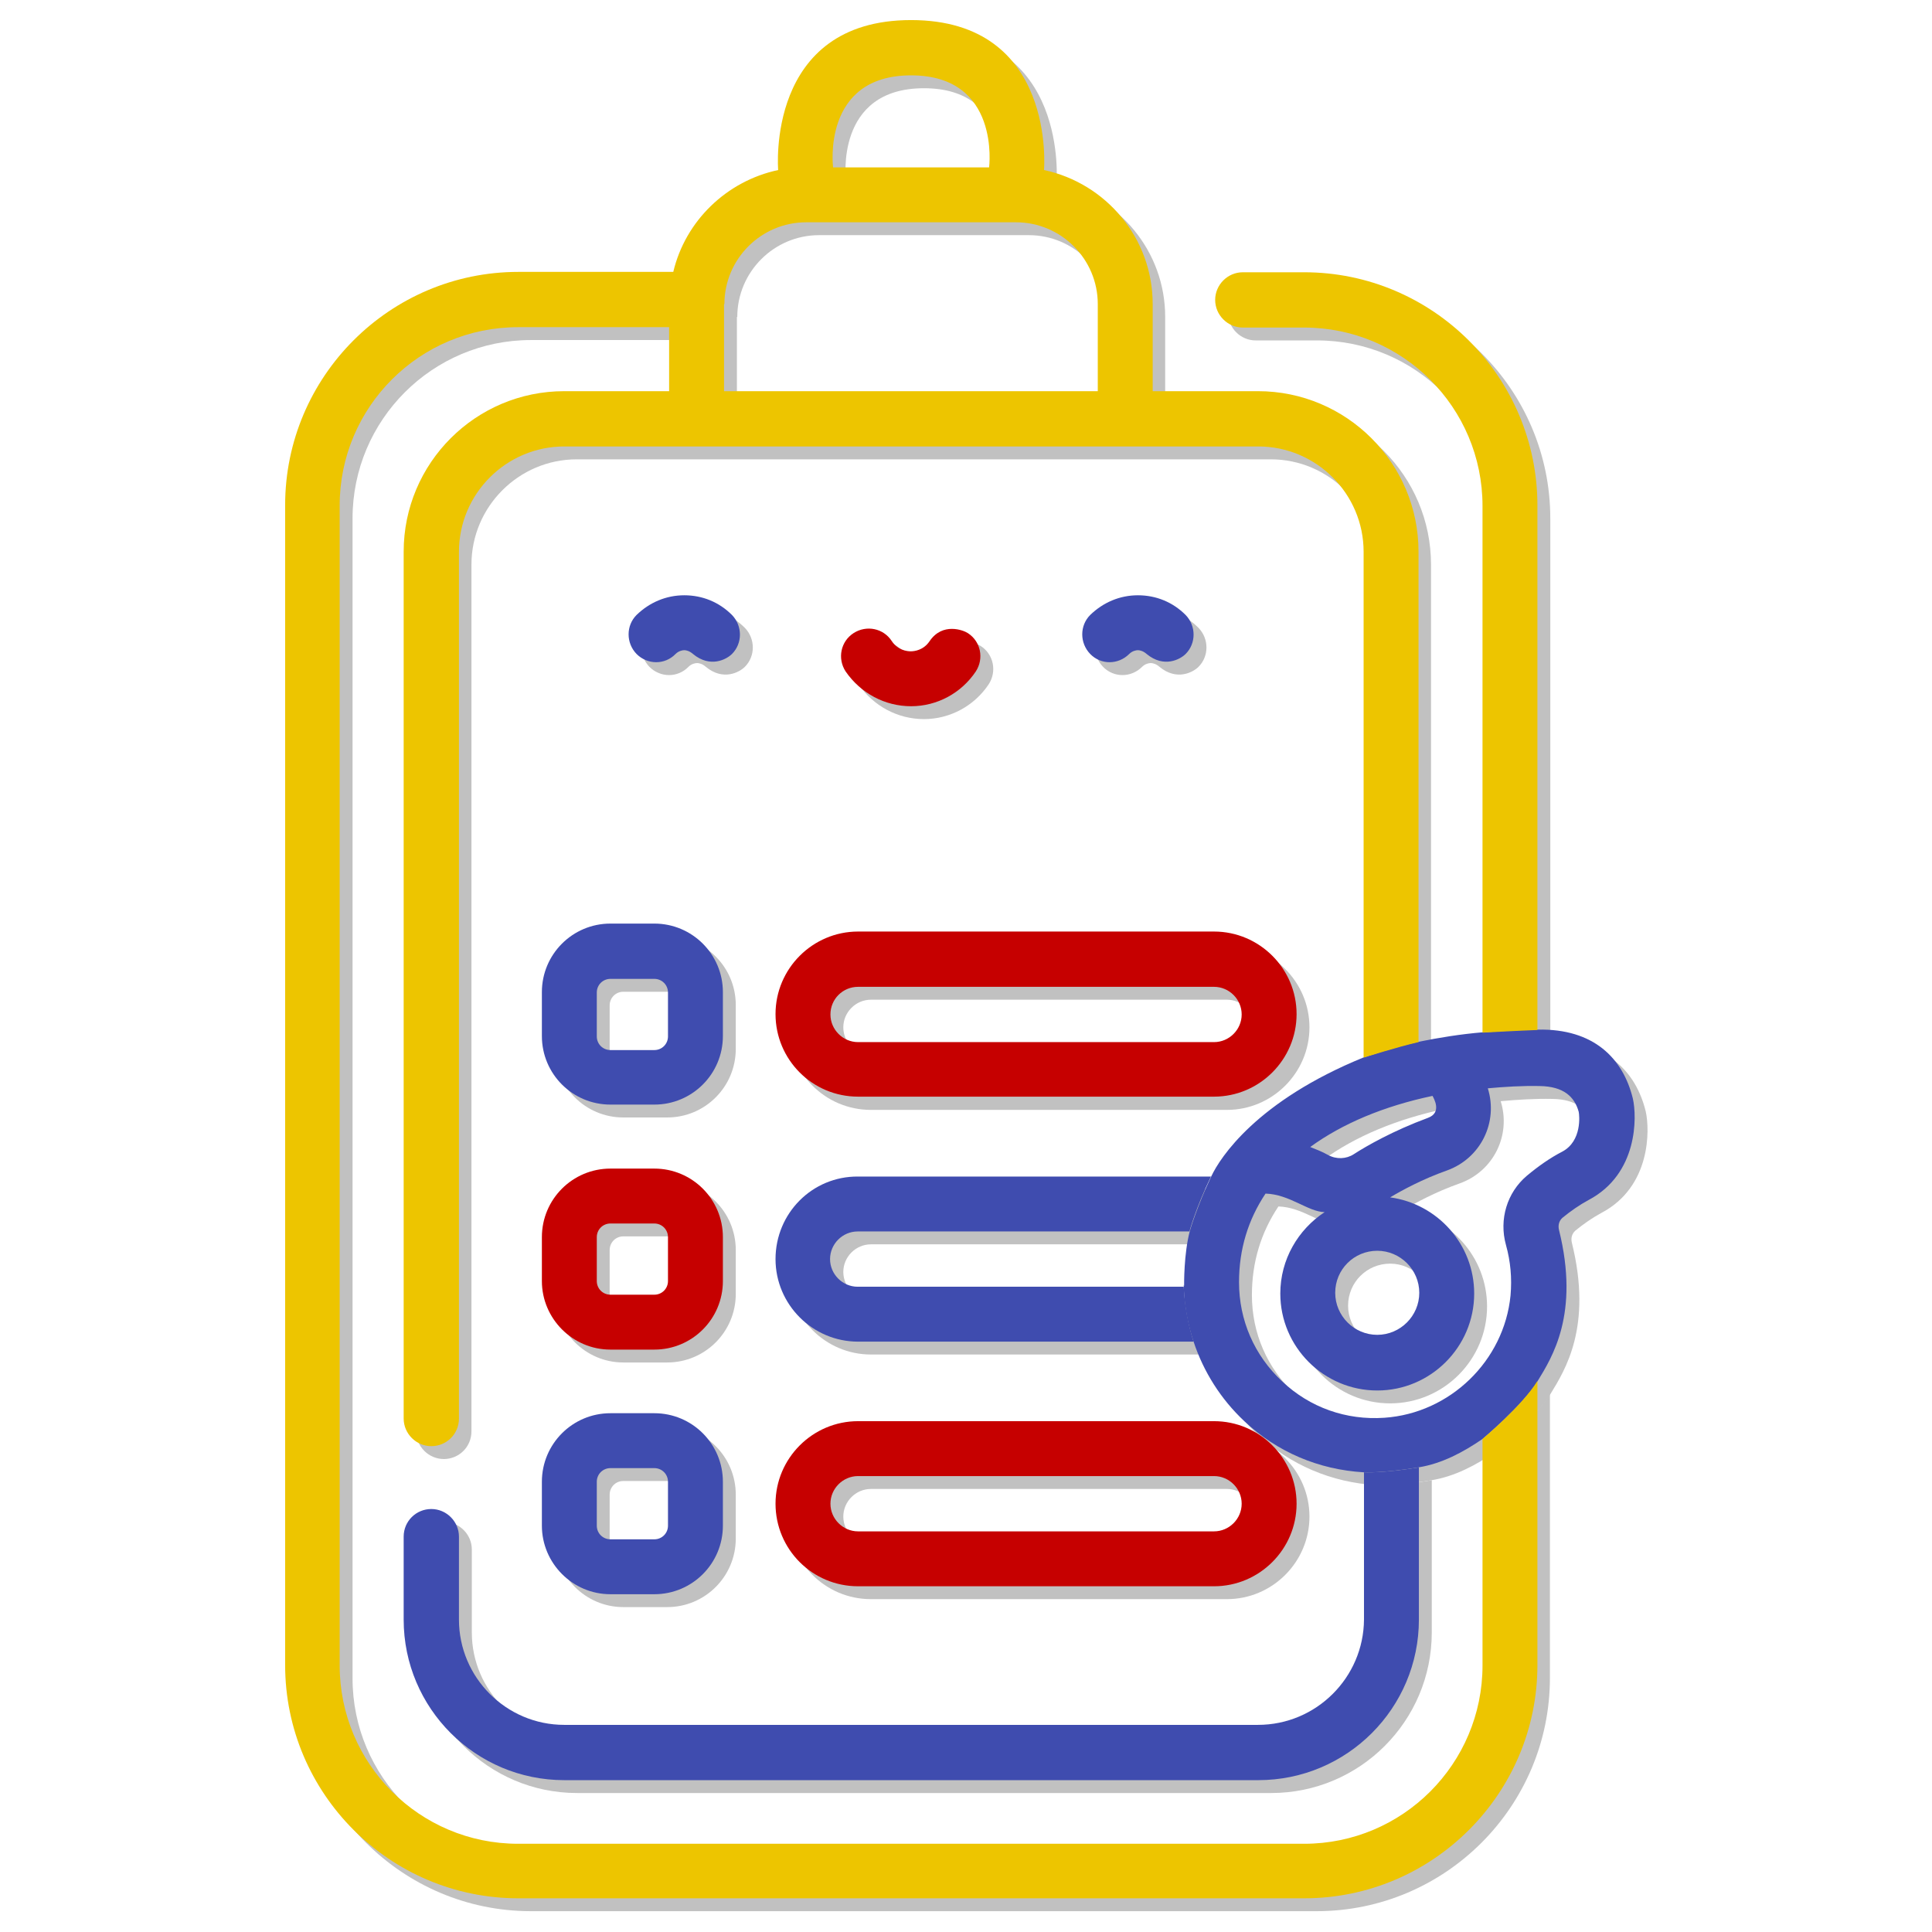 <?xml version="1.0" encoding="utf-8"?>
<!-- Generator: Adobe Illustrator 21.1.0, SVG Export Plug-In . SVG Version: 6.00 Build 0)  -->
<svg version="1.1" id="Capa_1" xmlns="http://www.w3.org/2000/svg" xmlns:xlink="http://www.w3.org/1999/xlink" x="0px" y="0px"
	 viewBox="0 0 510.2 510.2" style="enable-background:new 0 0 510.2 510.2;" xml:space="preserve">
<style type="text/css">
	.st0{fill:#C1C1C1;}
	.st1{fill:#3F4CAF;}
	.st2{fill:#C60000;}
	.st3{fill:#EDC500;}
</style>
<g>
	<g>
		<path class="st0" d="M164.6,295.1h11.6c10,0,18.1-8.1,18.1-18.1v-11.6c0-10-8.1-18.1-18.1-18.1h-11.6c-10,0-18.1,8.1-18.1,18.1
			V277C146.5,287,154.6,295.1,164.6,295.1L164.6,295.1z M161,265.5c0-2,1.6-3.6,3.6-3.6h11.6c2,0,3.6,1.6,3.6,3.6V277
			c0,2-1.6,3.6-3.6,3.6h-11.6c-2,0-3.6-1.6-3.6-3.6V265.5z M161,265.5"/>
		<path class="st0" d="M164.6,359.8h11.6c10,0,18.1-8.1,18.1-18.1v-11.6c0-10-8.1-18.1-18.1-18.1h-11.6c-10,0-18.1,8.1-18.1,18.1
			v11.6C146.5,351.6,154.6,359.8,164.6,359.8L164.6,359.8z M161,330.1c0-2,1.6-3.6,3.6-3.6h11.6c2,0,3.6,1.6,3.6,3.6v11.6
			c0,2-1.6,3.6-3.6,3.6h-11.6c-2,0-3.6-1.6-3.6-3.6V330.1z M161,330.1"/>
		<path class="st0" d="M164.6,424.4h11.6c10,0,18.1-8.1,18.1-18.1v-11.6c0-10-8.1-18.1-18.1-18.1h-11.6c-10,0-18.1,8.1-18.1,18.1
			v11.6C146.5,416.2,154.6,424.4,164.6,424.4L164.6,424.4z M161,394.7c0-2,1.6-3.6,3.6-3.6h11.6c2,0,3.6,1.6,3.6,3.6v11.6
			c0,2-1.6,3.6-3.6,3.6h-11.6c-2,0-3.6-1.6-3.6-3.6V394.7z M161,394.7"/>
		<path class="st0" d="M244,189.9c6.9,0,13.3-3.5,17.1-9.2c2.2-3.4,1.3-7.9-2.1-10.1c-1.2-0.8-6.7-2.9-10.1,2.1
			c-1.6,2.4-4,2.7-5,2.7c-1,0-3.4-0.3-5-2.7c-2.2-3.4-6.7-4.3-10.1-2.1c-3.4,2.2-4.3,6.7-2.1,10.1
			C230.7,186.5,237.1,189.9,244,189.9L244,189.9z M244,189.9"/>
		<path class="st0" d="M181.8,176.1c0.8-0.8,1.8-1,2.3-1c0.5,0,1.4,0.2,2.3,1c4.6,3.8,8.9,1.4,10.3,0c2.8-2.8,2.8-7.4,0-10.3
			c-3.4-3.4-7.8-5.2-12.6-5.2c-4.8,0-9.2,1.9-12.6,5.2c-2.8,2.8-2.8,7.4,0,10.3C174.4,179,179,179,181.8,176.1L181.8,176.1z
			 M181.8,176.1"/>
		<path class="st0" d="M301.6,176.1c0.8-0.8,1.8-1,2.3-1c0.5,0,1.4,0.2,2.3,1c4.6,3.8,8.9,1.4,10.3,0c2.8-2.8,2.8-7.4,0-10.3
			c-3.4-3.4-7.8-5.2-12.6-5.2c-4.8,0-9.2,1.9-12.6,5.2c-2.8,2.8-2.8,7.4,0,10.3C294.1,179,298.7,179,301.6,176.1L301.6,176.1z
			 M301.6,176.1"/>
		<path class="st0" d="M230,293.1h94c12,0,21.8-9.8,21.8-21.8s-9.8-21.8-21.8-21.8h-94c-12,0-21.8,9.8-21.8,21.8
			S217.9,293.1,230,293.1L230,293.1z M230,264h94c4,0,7.3,3.3,7.3,7.3s-3.3,7.3-7.3,7.3h-94c-4,0-7.3-3.3-7.3-7.3S226,264,230,264
			L230,264z M230,264"/>
		<path class="st0" d="M230,422.3h94c12,0,21.8-9.8,21.8-21.8c0-12-9.8-21.8-21.8-21.8h-94c-12,0-21.8,9.8-21.8,21.8
			C208.2,412.5,217.9,422.3,230,422.3L230,422.3z M230,393.2h94c4,0,7.3,3.3,7.3,7.3s-3.3,7.3-7.3,7.3h-94c-4,0-7.3-3.3-7.3-7.3
			S226,393.2,230,393.2L230,393.2z M230,393.2"/>
		<path class="st0" d="M380.5,298.6c-9.2,3.4-16.2,7.4-19.6,9.6c-2,1.3-4.6,1.4-6.8,0.2c-1.6-0.9-3.2-1.5-4.7-2.1
			c8.5-6.2,19.5-10.8,32.3-13.5C382,293.4,384.3,297.2,380.5,298.6L380.5,298.6z M367.1,333.7c6.1,0,11.1,5,11.1,11.1
			c0,6.1-5,11.1-11.1,11.1c-6.1,0-11.1-5-11.1-11.1C356,338.6,361,333.7,367.1,333.7L367.1,333.7z M316,342.7c0,0-0.1,7,2.6,15
			c2.6,7.9,7.2,15.2,13.4,21c8.7,8.2,19.7,12.8,31.5,13.5c0,0,4.8,0.3,14.5-1.3c6.2-1,11.8-4,16.9-7.5c0,0,10.6-8.8,14.5-15.2
			s11.2-17.8,5.7-40c-0.3-1.2,0-2.4,0.9-3.2c2.2-1.8,4.5-3.4,6.9-4.7c13.1-6.9,12.8-22,11.7-26.8l0,0c0,0,0,0,0,0
			c-2.6-10.6-10.3-18.5-25.1-18.2c-5.5,0.1-14.5,0.7-14.5,0.7c-5.9,0.5-11.5,1.4-16.9,2.5c-5.4,1.2-14.5,4.1-14.5,4.1
			c-28.3,11.5-38,26.5-40.3,31.4c-3.9,8.2-5.7,14.5-5.7,14.5c-1.6,6.1-1.5,14.1-1.5,14.5l0,0 M416,307.5c-3.3,1.7-6.4,3.9-9.4,6.4
			c-5.2,4.4-7.4,11.5-5.5,18.3c1.2,4.3,1.6,8.7,1.2,13.3c-1.7,17.3-16,31.1-33.3,32.3c-10.1,0.7-19.7-2.7-27-9.6
			c-7.4-6.9-11.4-16.2-11.4-26.2c0-8.7,2.4-16.5,7-23.4c6.4,0.2,11.2,4.8,15.6,4.9c-7,4.6-11.7,12.5-11.7,21.5
			c0,14.1,11.5,25.6,25.6,25.6c14.1,0,25.6-11.5,25.6-25.6c0-13-9.7-23.7-22.2-25.4c3.2-1.9,8.5-4.8,15-7.1
			c8.9-3.2,13.6-12.7,10.8-21.7c4.4-0.4,9-0.7,13.7-0.6c6.3,0.1,9.2,2.8,10.3,6.8C420.5,297.9,421.2,304.7,416,307.5L416,307.5z
			 M416,307.5"/>
		<path class="st0" d="M335.6,458.9H152.4c-15.3,0-27.8-12.5-27.8-27.8v-21.9c0-4-3.3-7.3-7.3-7.3c-4,0-7.3,3.2-7.3,7.3v21.9
			c0,23.4,19,42.4,42.4,42.4h183.3c23.4,0,42.4-19,42.4-42.4v-40.2c-9.8,1.6-14.5,1.3-14.5,1.3v38.9
			C363.5,446.4,351,458.9,335.6,458.9z"/>
		<path class="st0" d="M208.2,335.9c0,12,9.8,21.8,21.8,21.8h88.6c-2.2-6.8-2.5-12.9-2.6-14.5H230c-4,0-7.3-3.3-7.3-7.3
			c0-4,3.3-7.3,7.3-7.3h87.6c0,0,1.7-6.3,5.7-14.5H230C217.9,314.1,208.2,323.8,208.2,335.9z"/>
		<path class="st0" d="M394.9,383.4v59.8c0,26-21.1,47.1-47.1,47.1H140.2c-26,0-47.1-21.1-47.1-47.1V136.9c0-26,21.1-47.1,47.1-47.1
			h39.9v16.9h-27.8c-23.4,0-42.4,19-42.4,42.4v228.9c0,4,3.3,7.3,7.3,7.3c4,0,7.3-3.2,7.3-7.3V149.1c0-15.3,12.5-27.8,27.8-27.8
			h183.3c15.3,0,27.8,12.5,27.8,27.8v133.6c0,0,9.2-2.9,14.5-4.1V149.1c0-23.4-19-42.4-42.4-42.4h-27.8v-23
			c0-17.4-12.3-31.9-28.7-35.4c0,0,3.4-39.6-35.1-39.6c-38.5,0-35.1,39.6-35.1,39.6c-13.6,2.9-24.5,13.4-27.7,26.9h-40.9
			c-34,0-61.6,27.7-61.6,61.6v306.3c0,34,27.7,61.6,61.6,61.6h207.5c34,0,61.6-27.7,61.6-61.6v-75
			C405.4,374.6,394.9,383.4,394.9,383.4z M244,23.3c23.7,0,20.6,24.3,20.6,24.3h-41.2C223.4,47.6,220.3,23.3,244,23.3z M194.7,83.7
			c0-11.9,9.7-21.6,21.6-21.6h55.4c11.9,0,21.6,9.7,21.6,21.6v23h-98.7V83.7z"/>
		<path class="st0" d="M409.4,136.9c0-34-27.7-61.6-61.6-61.6h-16.2c-4,0-7.3,3.3-7.3,7.3c0,4,3.3,7.3,7.3,7.3h16.2
			c26,0,47.1,21.1,47.1,47.1v139.1c0,0,9-0.5,14.5-0.7V136.9z"/>
	</g>
	<g>
		<path class="st1" d="M161.2,291.7h11.6c10,0,18.1-8.1,18.1-18.1v-11.6c0-10-8.1-18.1-18.1-18.1h-11.6c-10,0-18.1,8.1-18.1,18.1
			v11.6C143.1,283.6,151.2,291.7,161.2,291.7L161.2,291.7z M157.6,262.1c0-2,1.6-3.6,3.6-3.6h11.6c2,0,3.6,1.6,3.6,3.6v11.6
			c0,2-1.6,3.6-3.6,3.6h-11.6c-2,0-3.6-1.6-3.6-3.6V262.1z M157.6,262.1"/>
		<path class="st2" d="M161.2,356.4h11.6c10,0,18.1-8.1,18.1-18.1v-11.6c0-10-8.1-18.1-18.1-18.1h-11.6c-10,0-18.1,8.1-18.1,18.1
			v11.6C143.1,348.2,151.2,356.4,161.2,356.4L161.2,356.4z M157.6,326.7c0-2,1.6-3.6,3.6-3.6h11.6c2,0,3.6,1.6,3.6,3.6v11.6
			c0,2-1.6,3.6-3.6,3.6h-11.6c-2,0-3.6-1.6-3.6-3.6V326.7z M157.6,326.7"/>
		<path class="st1" d="M161.2,421h11.6c10,0,18.1-8.1,18.1-18.1v-11.6c0-10-8.1-18.1-18.1-18.1h-11.6c-10,0-18.1,8.1-18.1,18.1v11.6
			C143.1,412.8,151.2,421,161.2,421L161.2,421z M157.6,391.3c0-2,1.6-3.6,3.6-3.6h11.6c2,0,3.6,1.6,3.6,3.6v11.6
			c0,2-1.6,3.6-3.6,3.6h-11.6c-2,0-3.6-1.6-3.6-3.6V391.3z M157.6,391.3"/>
		<path class="st2" d="M240.6,186.5c6.9,0,13.3-3.5,17.1-9.2c2.2-3.4,1.3-7.9-2.1-10.1c-1.2-0.8-6.7-2.9-10.1,2.1
			c-1.6,2.4-4,2.7-5,2.7c-1,0-3.4-0.3-5-2.7c-2.2-3.4-6.7-4.3-10.1-2.1c-3.4,2.2-4.3,6.7-2.1,10.1
			C227.3,183.1,233.7,186.5,240.6,186.5L240.6,186.5z M240.6,186.5"/>
		<path class="st1" d="M178.4,172.7c0.8-0.8,1.8-1,2.3-1c0.5,0,1.4,0.2,2.3,1c4.6,3.8,8.9,1.4,10.3,0c2.8-2.8,2.8-7.4,0-10.3
			c-3.4-3.4-7.8-5.2-12.6-5.2c-4.8,0-9.2,1.9-12.6,5.2c-2.8,2.8-2.8,7.4,0,10.3C171,175.6,175.6,175.6,178.4,172.7L178.4,172.7z
			 M178.4,172.7"/>
		<path class="st1" d="M298.2,172.7c0.8-0.8,1.8-1,2.3-1c0.5,0,1.4,0.2,2.3,1c4.6,3.8,8.9,1.4,10.3,0c2.8-2.8,2.8-7.4,0-10.3
			c-3.4-3.4-7.8-5.2-12.6-5.2c-4.8,0-9.2,1.9-12.6,5.2c-2.8,2.8-2.8,7.4,0,10.3C290.7,175.6,295.3,175.6,298.2,172.7L298.2,172.7z
			 M298.2,172.7"/>
		<path class="st2" d="M226.6,289.6h94c12,0,21.8-9.8,21.8-21.8s-9.8-21.8-21.8-21.8h-94c-12,0-21.8,9.8-21.8,21.8
			S214.5,289.6,226.6,289.6L226.6,289.6z M226.6,260.6h94c4,0,7.3,3.3,7.3,7.3c0,4-3.3,7.3-7.3,7.3h-94c-4,0-7.3-3.3-7.3-7.3
			C219.3,263.8,222.6,260.6,226.6,260.6L226.6,260.6z M226.6,260.6"/>
		<path class="st2" d="M226.6,418.9h94c12,0,21.8-9.8,21.8-21.8c0-12-9.8-21.8-21.8-21.8h-94c-12,0-21.8,9.8-21.8,21.8
			C204.8,409.1,214.5,418.9,226.6,418.9L226.6,418.9z M226.6,389.8h94c4,0,7.3,3.3,7.3,7.3s-3.3,7.3-7.3,7.3h-94
			c-4,0-7.3-3.3-7.3-7.3S222.6,389.8,226.6,389.8L226.6,389.8z M226.6,389.8"/>
		<path class="st1" d="M377.1,295.2c-9.2,3.4-16.2,7.4-19.6,9.6c-2,1.3-4.6,1.4-6.8,0.2c-1.6-0.9-3.2-1.5-4.7-2.1
			c8.5-6.2,19.5-10.8,32.3-13.5C378.6,290,380.9,293.8,377.1,295.2L377.1,295.2z M363.7,330.3c6.1,0,11.1,5,11.1,11.1
			c0,6.1-5,11.1-11.1,11.1c-6.1,0-11.1-5-11.1-11.1C352.6,335.2,357.6,330.3,363.7,330.3L363.7,330.3z M312.6,339.3
			c0,0-0.1,7,2.6,15c2.6,7.9,7.2,15.2,13.4,21c8.7,8.2,19.7,12.8,31.5,13.5c0,0,4.8,0.3,14.5-1.3c6.2-1,11.8-4,16.9-7.5
			c0,0,10.6-8.8,14.5-15.2s11.2-17.8,5.7-40c-0.3-1.2,0-2.4,0.9-3.2c2.2-1.8,4.5-3.4,6.9-4.7c13.1-6.9,12.8-22,11.7-26.8l0,0
			c0,0,0,0,0,0c-2.6-10.6-10.3-18.5-25.1-18.2c-5.5,0.1-14.5,0.7-14.5,0.7c-5.9,0.5-11.5,1.4-16.9,2.5s-14.5,4.1-14.5,4.1
			c-28.3,11.5-38,26.5-40.3,31.4c-3.9,8.2-5.7,14.5-5.7,14.5c-1.6,6.1-1.5,14.1-1.5,14.5l0,0 M412.6,304.1c-3.3,1.7-6.4,3.9-9.4,6.4
			c-5.2,4.4-7.4,11.5-5.5,18.3c1.2,4.3,1.6,8.7,1.2,13.3c-1.7,17.3-16,31.1-33.3,32.3c-10.1,0.7-19.7-2.7-27-9.6
			c-7.4-6.9-11.4-16.2-11.4-26.2c0-8.7,2.4-16.5,7-23.4c6.4,0.2,11.2,4.8,15.6,4.9c-7,4.6-11.7,12.5-11.7,21.5
			c0,14.1,11.5,25.6,25.6,25.6c14.1,0,25.6-11.5,25.6-25.6c0-13-9.7-23.7-22.2-25.4c3.2-1.9,8.5-4.8,15-7.1
			c8.9-3.2,13.6-12.7,10.8-21.7c4.4-0.4,9-0.7,13.7-0.6c6.3,0.1,9.2,2.8,10.3,6.8C417.1,294.5,417.8,301.3,412.6,304.1L412.6,304.1z
			 M412.6,304.1"/>
		<path class="st1" d="M332.2,455.5H149c-15.3,0-27.8-12.5-27.8-27.8v-21.9c0-4-3.3-7.3-7.3-7.3c-4,0-7.3,3.2-7.3,7.3v21.9
			c0,23.4,19,42.4,42.4,42.4h183.3c23.4,0,42.4-19,42.4-42.4v-40.2c-9.8,1.6-14.5,1.3-14.5,1.3v38.9
			C360.1,443,347.6,455.5,332.2,455.5z"/>
		<path class="st1" d="M204.8,332.5c0,12,9.8,21.8,21.8,21.8h88.6c-2.2-6.8-2.5-12.9-2.6-14.5h-86.1c-4,0-7.3-3.3-7.3-7.3
			c0-4,3.3-7.3,7.3-7.3h87.6c0,0,1.7-6.3,5.7-14.5h-93.2C214.5,310.6,204.8,320.4,204.8,332.5z"/>
		<path class="st3" d="M391.5,380v59.8c0,26-21.1,47.1-47.1,47.1H136.8c-26,0-47.1-21.1-47.1-47.1V133.5c0-26,21.1-47.1,47.1-47.1
			h39.9v16.9H149c-23.4,0-42.4,19-42.4,42.4v228.9c0,4,3.3,7.3,7.3,7.3c4,0,7.3-3.2,7.3-7.3V145.7c0-15.3,12.5-27.8,27.8-27.8h183.3
			c15.3,0,27.8,12.5,27.8,27.8v133.6c0,0,9.2-2.9,14.5-4.1V145.7c0-23.4-19-42.4-42.4-42.4h-27.8v-23c0-17.4-12.3-31.9-28.7-35.4
			c0,0,3.4-39.6-35.1-39.6c-38.5,0-35.1,39.6-35.1,39.6c-13.6,2.9-24.5,13.4-27.7,26.9h-40.9c-34,0-61.6,27.7-61.6,61.6v306.3
			c0,34,27.7,61.6,61.6,61.6h207.5c34,0,61.6-27.7,61.6-61.6v-75C402,371.2,391.5,380,391.5,380z M240.6,19.9
			c23.7,0,20.6,24.3,20.6,24.3H220C220,44.2,216.9,19.9,240.6,19.9z M191.3,80.3c0-11.9,9.7-21.6,21.6-21.6h55.4
			c11.9,0,21.6,9.7,21.6,21.6v23h-98.7V80.3z"/>
		<path class="st3" d="M406,133.5c0-34-27.7-61.6-61.6-61.6h-16.2c-4,0-7.3,3.3-7.3,7.3c0,4,3.3,7.3,7.3,7.3h16.2
			c26,0,47.1,21.1,47.1,47.1v139.1c0,0,9-0.5,14.5-0.7V133.5z"/>
	</g>
</g>
</svg>
